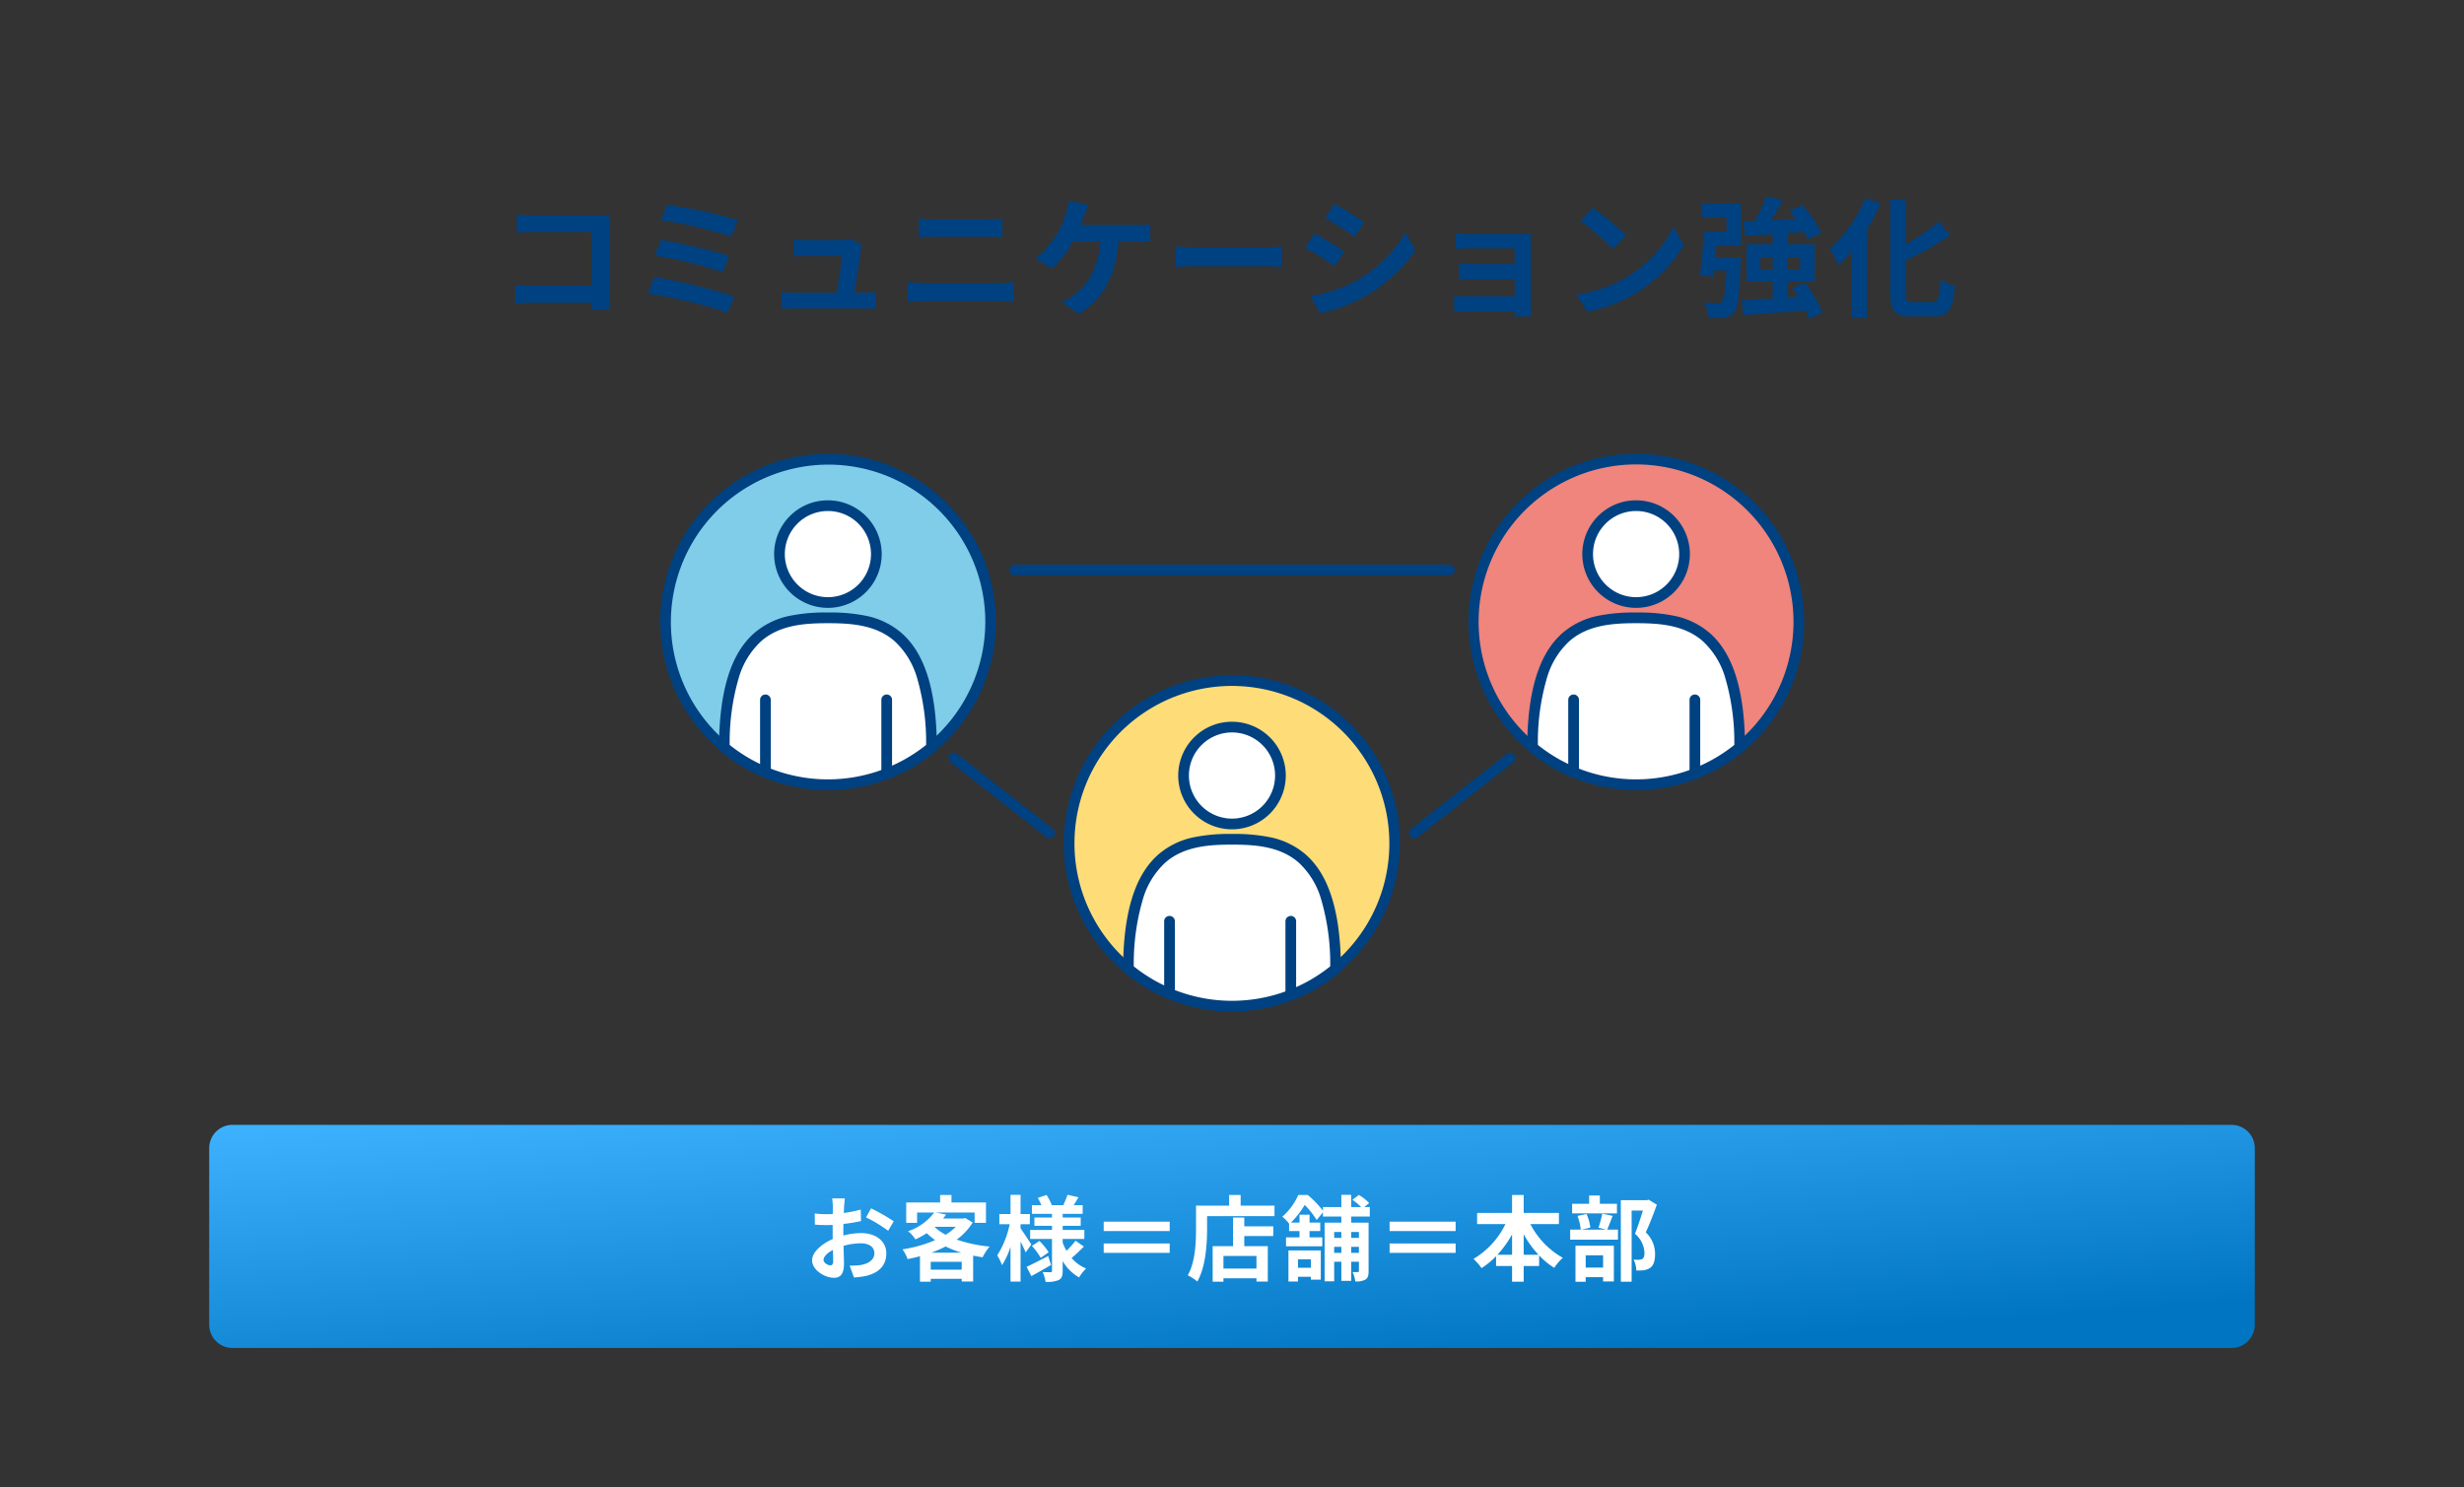 <svg xmlns="http://www.w3.org/2000/svg" xmlns:xlink="http://www.w3.org/1999/xlink" width="530" height="320" viewBox="0 0 530 320"><rect x="0" y="0" width="530" height="320" fill="#333333" stroke="none"/><defs><style>.a{fill:none;}.b{fill:#004181;}.c{fill:url(#a);}.d{fill:#fff;}.e{fill:#fedd78;}.f{fill:#80cdea;}.g{fill:#ef857d;}</style><linearGradient id="a" x2="0.707" y2="1" gradientUnits="objectBoundingBox"><stop offset="0" stop-color="#3eb2ff"/><stop offset="1" stop-color="#0075c2"/></linearGradient></defs><g transform="translate(11872 -2526)"><path class="a" d="M0,0H530V320H0Z" transform="translate(-11872 2526)"/><path class="b" d="M-132.776.616c-.056-.84-.112-2.324-.112-3.3v-14.5c0-.812.056-1.932.084-2.576-.476.028-1.652.056-2.464.056h-14.084c-.98,0-2.436-.056-3.472-.168v3.892c.784-.056,2.3-.112,3.472-.112h12.572V-4.508h-12.908c-1.26,0-2.52-.084-3.5-.168v4c.924-.084,2.52-.168,3.612-.168h12.768c0,.532,0,1.008-.028,1.456Zm12.236-22.54-1.316,3.3a96.058,96.058,0,0,1,15.148,3.5l1.428-3.5A102.253,102.253,0,0,0-120.54-21.924Zm-1.288,7.532L-123.116-11a97.348,97.348,0,0,1,14.56,3.528l1.372-3.5A115.427,115.427,0,0,0-121.828-14.392Zm-1.428,8.008-1.4,3.528c4.48.672,13.328,2.6,17.108,4.172l1.54-3.5A112.7,112.7,0,0,0-123.256-6.384ZM-80.22-3.052c.42-2.66,1.148-7.476,1.372-9.128a7.805,7.805,0,0,1,.28-1.176l-2.688-1.316a6.644,6.644,0,0,1-2.1.308h-7.168c-.756,0-2.044-.084-2.772-.168v3.7c.812-.056,1.9-.14,2.8-.14h7.56c-.084,1.568-.7,5.544-1.092,7.924H-93.1a26.9,26.9,0,0,1-2.772-.14V.448C-94.808.392-94.108.364-93.1.364h14.756c.728,0,2.1.056,2.66.084V-3.164c-.728.084-2.016.112-2.744.112Zm11.508,2.016c1.036-.084,2.408-.168,3.5-.168H-49.14a30.416,30.416,0,0,1,3.08.168V-5.32a28.426,28.426,0,0,1-3.08.2H-65.212c-1.092,0-2.408-.112-3.5-.2Zm2.352-13.916c.952-.056,2.24-.112,3.3-.112h11.564c.98,0,2.3.084,3.108.112v-4.06c-.784.084-1.988.168-3.108.168H-63.084c-.952,0-2.268-.056-3.276-.168Zm34.8-2.66c.308-.728.56-1.456.784-2.044s.588-1.568.9-2.268l-4.312-.868a11,11,0,0,1-.588,2.884A17.6,17.6,0,0,1-36.4-16.1a21.441,21.441,0,0,1-4.844,5.768L-37.716-8.2a22.958,22.958,0,0,0,4.508-5.88H-27.3c-.448,5.852-2.772,9.3-5.712,11.536A10.426,10.426,0,0,1-35.672-.98l3.78,2.52c5.068-3.192,7.98-8.176,8.484-15.624h3.92a28.943,28.943,0,0,1,2.912.112v-3.836a18.36,18.36,0,0,1-2.912.2Zm20.412,9.044c1.036-.084,2.912-.14,4.508-.14H8.4c1.176,0,2.6.112,3.276.14v-4.4c-.728.056-1.988.168-3.276.168H-6.636c-1.456,0-3.5-.084-4.508-.168ZM23.072-22.176,21.028-19.1c1.848,1.036,4.76,2.94,6.328,4.032l2.1-3.108C28-19.18,24.92-21.14,23.072-22.176ZM17.864-2.3l2.1,3.7a34.071,34.071,0,0,0,9.352-3.472A33.808,33.808,0,0,0,40.46-12.124L38.3-15.932a28.543,28.543,0,0,1-10.892,10.5A31.07,31.07,0,0,1,17.864-2.3Zm.9-13.5-2.044,3.108A73.128,73.128,0,0,1,23.1-8.708l2.044-3.136C23.716-12.852,20.636-14.784,18.76-15.792ZM65.268-13.86c0-.588,0-1.512.028-1.876-.448.028-1.484.056-2.156.056H52.556c-1.036,0-2.744-.056-3.472-.14v3.388c.672-.056,2.436-.112,3.472-.112H61.8v3.388H52.864c-1.064,0-2.324-.028-3.052-.084v3.3c.644-.028,1.988-.056,3.052-.056H61.8v3.724H51.212a24.025,24.025,0,0,1-2.436-.112V1.064C49.252,1.036,50.4.98,51.184.98H61.8c0,.42,0,.868-.028,1.12H65.3c0-.5-.028-1.456-.028-1.9Zm13.3-7.42-2.632,2.8a58.218,58.218,0,0,1,7,6.048l2.856-2.94A58.8,58.8,0,0,0,78.568-21.28Zm-3.5,18.648,2.352,3.7A30.323,30.323,0,0,0,87.808-2.884a29.774,29.774,0,0,0,10.36-10.36l-2.184-3.948A26.55,26.55,0,0,1,85.792-6.3,28.859,28.859,0,0,1,75.068-2.632Zm27.048-16.632h5.236v3.108h-4.844c-.168,3.024-.5,6.8-.9,9.24l2.912.448.168-1.344h2.66c-.224,4.424-.5,6.272-.952,6.72a1.03,1.03,0,0,1-.98.336c-.56,0-1.708,0-2.912-.112a8.579,8.579,0,0,1,1.008,3.276,24.391,24.391,0,0,0,3.388-.084,3.084,3.084,0,0,0,2.128-1.12c.812-1.008,1.12-3.836,1.4-10.612.028-.42.056-1.26.056-1.26h-5.516c.084-.812.14-1.68.224-2.52h5.292V-22.2h-8.372ZM114.66-8.12V-10.7h2.632V-8.12ZM123.2-10.7V-8.12h-2.716V-10.7Zm4.788,11.984a23.909,23.909,0,0,0-3.752-6.44l-2.688,1.12c.42.588.84,1.2,1.232,1.848l-2.3.168V-5.4h5.88V-13.44h-5.88v-2.408c1.176-.084,2.352-.2,3.556-.28A13.382,13.382,0,0,1,124.8-14.5l3-1.372a25.24,25.24,0,0,0-4.116-5.992l-2.8,1.232c.448.532.924,1.148,1.372,1.736-1.82.112-3.612.2-5.32.28.868-1.344,1.792-2.856,2.576-4.312l-3.584-.812a34.514,34.514,0,0,1-2.492,5.292l-2.464.112.448,3.108c1.708-.112,3.724-.224,5.88-.392v2.184h-5.628V-5.4h5.628v3.612c-2.52.168-4.844.308-6.692.364l.392,3.22c3.612-.252,8.6-.616,13.384-1.036a11.852,11.852,0,0,1,.7,1.82Zm9.212-24.64a28.934,28.934,0,0,1-7.644,10.892,24.429,24.429,0,0,1,1.932,3.528A31.723,31.723,0,0,0,134.26-11.9V2.38h3.332V-16.6A45.1,45.1,0,0,0,140.5-22.26ZM147.5-1.008c-1.344,0-1.54-.28-1.54-1.932V-10a67.828,67.828,0,0,0,9.52-5.4l-2.464-2.912a47.624,47.624,0,0,1-7.056,4.9v-9.576H142.6v20.02C142.6.98,143.612,2.1,147.14,2.1h4.788c3.3,0,4.172-1.764,4.564-6.58a9.613,9.613,0,0,1-3.08-1.428c-.224,3.948-.448,4.9-1.792,4.9Z" transform="translate(-11608 2592)"/><path class="c" d="M5,0H435a5,5,0,0,1,5,5V43a5,5,0,0,1-5,5H5a5,5,0,0,1-5-5V5A5,5,0,0,1,5,0Z" transform="translate(-11827 2768)"/><path class="d" d="M-86.42-1.78c-.52,0-1.44-.56-1.44-1.16,0-.7.8-1.52,2.02-2.14.04,1.04.06,1.94.06,2.44C-85.78-1.96-86.06-1.78-86.42-1.78ZM-83.6-8.9c0-.58,0-1.18.02-1.78a38.251,38.251,0,0,0,3.78-.62l-.06-2.48a27.123,27.123,0,0,1-3.64.74c.02-.5.04-.98.06-1.42.04-.5.12-1.36.16-1.72H-86a15.723,15.723,0,0,1,.14,1.74c0,.34,0,.92-.02,1.62-.4.02-.78.04-1.14.04a21.7,21.7,0,0,1-2.74-.16l.04,2.4c.86.08,1.86.1,2.76.1.32,0,.68-.02,1.06-.04v1.66c0,.46,0,.92.02,1.38-2.42,1.06-4.44,2.84-4.44,4.58,0,2.1,2.74,3.76,4.68,3.76,1.28,0,2.18-.64,2.18-3.1,0-.68-.06-2.2-.1-3.78a14.06,14.06,0,0,1,3.72-.54c1.72,0,2.92.78,2.92,2.12,0,1.44-1.28,2.26-2.88,2.54a15.141,15.141,0,0,1-2.44.14l.92,2.54A16.136,16.136,0,0,0-78.72.5c3.14-.78,4.36-2.54,4.36-4.88,0-2.72-2.4-4.34-5.44-4.34a16.12,16.12,0,0,0-3.8.52Zm4.88-3.2a30.087,30.087,0,0,1,4.76,2.88l1.2-2.04a43.752,43.752,0,0,0-4.86-2.78ZM-64.7-4.5a25.4,25.4,0,0,0,3.1-1.34A21.722,21.722,0,0,0-58.18-4.5Zm-.1,3.66v-1.7h6.66v1.7Zm.96-9.24h4.44a11.5,11.5,0,0,1-2.2,1.72A11.564,11.564,0,0,1-63.94-10Zm6.46-1.88-.4.1h-4.36c.22-.28.44-.56.64-.84l-2.22-.44h8.36v2.22h2.44V-15.3h-7.42v-1.62h-2.44v1.62h-7.3v4.38h2.34v-2.22h3.68a11.626,11.626,0,0,1-5.62,4.02A6.655,6.655,0,0,1-68.1-7.36,19.936,19.936,0,0,0-65.66-8.7a16.263,16.263,0,0,0,1.8,1.5,28.446,28.446,0,0,1-7.02,1.98,8.089,8.089,0,0,1,1.1,2.1c.9-.18,1.78-.38,2.66-.62V1.74h2.32V1.12h6.66V1.7h2.46V-3.86c.66.12,1.34.24,2.04.34a11.659,11.659,0,0,1,1.5-2.3,30.516,30.516,0,0,1-7.08-1.5A12.793,12.793,0,0,0-55.78-11Zm14.22,5.7C-43.5-6.8-44.94-9-45.48-9.74v-.88h2v-2.2h-2v-4.12h-2.16v4.12h-2.4v2.2h2.22a20,20,0,0,1-2.68,6.7,11.411,11.411,0,0,1,1.04,2.1,16.872,16.872,0,0,0,1.82-3.94V1.72h2.16V-6.9c.44.86.86,1.76,1.1,2.34Zm3.62,2.48C-41.24-2.9-43-2-44.18-1.46l1.02,2c1.28-.7,2.84-1.58,4.24-2.4Zm-3.5-2.18a14.019,14.019,0,0,1,1.9,2.56l1.7-1.2a13.7,13.7,0,0,0-1.98-2.42Zm9.38-1.12A15.743,15.743,0,0,1-35.6-4.92a10.856,10.856,0,0,1-.82-1.76v-.78h4.66V-9.4h-4.66v-.88h3.88v-1.78h-3.88v-.8h4.3v-1.86h-1.94c.32-.5.68-1.1,1.04-1.7l-2.36-.54c-.2.64-.6,1.56-.9,2.24h-2.48a10.548,10.548,0,0,0-1.14-2.2l-1.88.64A11.354,11.354,0,0,1-41-14.72h-2.04v1.86h4.32v.8H-42.5v1.78h3.78v.88h-4.7v1.94h4.7V-.64c0,.24-.08.34-.32.34s-1.02,0-1.7-.04a7.4,7.4,0,0,1,.64,2.12,6.523,6.523,0,0,0,2.84-.4c.64-.36.84-.92.84-2V-2.7A9.486,9.486,0,0,0-32.88.82a8.852,8.852,0,0,1,1.5-1.92A8.2,8.2,0,0,1-34.5-3.36c.78-.64,1.8-1.6,2.64-2.46Zm6.06-4.1v2.02h14.2v-2.02Zm0,6.72h14.2V-6.48H-27.6ZM5.26-1.08h-7.1V-3.8h7.1ZM2.64-12.06H.22V-5.9H-4.16V1.74h2.32V1h7.1v.72H7.7V-5.9H2.64V-8.08H8.88v-2.1H2.64Zm-.78-2.56v-2.3H-.62v2.3H-7.74v5.04c0,2.88-.14,7.08-1.78,9.94A11.047,11.047,0,0,1-7.46,1.7c1.8-3.12,2.1-8.06,2.1-11.28v-2.78H9.14v-2.26ZM16.96-3.06v1.8H14.2v-1.8ZM12.14,1.7H14.2V.68h2.76V1.3H19.1V-4.98H12.14ZM27.3-8.96v1.28H25.64V-8.96Zm-1.66,4.5v-1.3H27.3v1.3Zm-3.66,0v-1.3h1.54v1.3Zm1.54-4.5v1.28H21.98V-8.96Zm6.12-3.32v-2.04H28.46l1.04-.86a10.56,10.56,0,0,0-2.2-1.74l-1.4,1.04a13.2,13.2,0,0,1,1.88,1.56H25.64v-2.62H23.52v2.62H19.56v.8a20.06,20.06,0,0,0-3.28-3.4H14.26a13.353,13.353,0,0,1-3.44,4.68,7.44,7.44,0,0,1,1.46,1.5v1.58h2.24V-7.8h-2.9v1.92h7.8V-7.8H16.68V-9.16h2.3v-1.82h-2.3v-1.7H14.52v1.7H12.68a18.933,18.933,0,0,0,2.96-3.8,18.507,18.507,0,0,1,2.58,3.26l1.34-1.68v.92h3.96v1.32h-3.6V1.66h2.06V-2.56h1.54V1.56h2.12V-2.56H27.3V-.58c0,.18-.06.24-.24.24a10.358,10.358,0,0,1-1.14,0,6.7,6.7,0,0,1,.6,2.02,4.014,4.014,0,0,0,2.18-.4c.56-.36.68-.9.68-1.82V-10.96H25.64v-1.32Zm4.26,1.1v2.02H48.1v-2.02Zm0,6.72H48.1V-6.48H33.9Zm28.84.4v-4.4a22.29,22.29,0,0,0,3.18,4.4Zm-5.64,0a23.305,23.305,0,0,0,3.14-4.36v4.36Zm13.22-6.6v-2.4H62.74v-3.86h-2.5v3.86H52.72v2.4h6.1a17.766,17.766,0,0,1-6.88,7.5,11.759,11.759,0,0,1,1.74,1.98A17.84,17.84,0,0,0,56.8-3.74v2.1h3.44V1.74h2.5V-1.64h3.32V-3.92a16.362,16.362,0,0,0,3.26,2.68A10.111,10.111,0,0,1,71.16-3.4a17.471,17.471,0,0,1-6.98-7.26ZM82.8-15.02H79.12V-16.8h-2.3v1.78H73.16v2.06H82.8ZM79.82-3.94V-1.3H76.08V-3.94Zm-5.94,5.7h2.2v-1h3.74v.92h2.32V-6H73.88ZM79.64-12.9a20.942,20.942,0,0,1-.82,3.02l1.7.42H75.2l1.88-.44a10.07,10.07,0,0,0-.82-2.92l-1.94.4a12.615,12.615,0,0,1,.7,2.96H72.74V-7.3H83.02V-9.46H80.7c.34-.76.74-1.86,1.18-2.96Zm10-3-.36.1H83.64V1.74h2.32v-15.3h2.42c-.48,1.52-1.12,3.56-1.7,4.98A5.744,5.744,0,0,1,88.72-4.5c0,.68-.12,1.14-.48,1.36a2.02,2.02,0,0,1-.74.16,7.559,7.559,0,0,1-1.12-.04,5.452,5.452,0,0,1,.58,2.34,10.347,10.347,0,0,0,1.6-.04,3.364,3.364,0,0,0,1.36-.5C90.68-1.76,91-2.74,91-4.2a6.385,6.385,0,0,0-2-4.68c.8-1.7,1.68-4,2.38-5.94Z" transform="translate(-11607 2800)"/><path class="e" d="M35.016,0A35.016,35.016,0,1,1,0,35.016,35.016,35.016,0,0,1,35.016,0Z" transform="matrix(0.147, -0.989, 0.989, 0.147, -11646.792, 2736.906)"/><path class="b" d="M35.016-1.15A36.175,36.175,0,0,1,49.094,68.339,36.175,36.175,0,0,1,20.938,1.693,35.941,35.941,0,0,1,35.016-1.15Zm0,70.032A33.875,33.875,0,0,0,48.2,3.811a33.875,33.875,0,0,0-26.364,62.41A33.653,33.653,0,0,0,35.016,68.882Z" transform="matrix(0.147, -0.989, 0.989, 0.147, -11646.792, 2736.906)"/><path class="d" d="M1601.312,2633.093c-10.621,0-22.174,1.727-22.279,27.883a35.017,35.017,0,0,0,44.56,0C1623.487,2634.82,1611.934,2633.093,1601.312,2633.093Z" transform="translate(-13208.313 73.469)"/><path class="b" d="M1601.312,2631.943a38.24,38.24,0,0,1,8.2.706,16.774,16.774,0,0,1,7.645,3.712c5.058,4.426,7.54,12.477,7.589,24.611a1.15,1.15,0,0,1-.418.891,36.125,36.125,0,0,1-46.024,0,1.15,1.15,0,0,1-.418-.891c.049-12.134,2.532-20.184,7.589-24.611a16.774,16.774,0,0,1,7.645-3.712A38.234,38.234,0,0,1,1601.312,2631.943Zm21.126,28.489a48.989,48.989,0,0,0-1.971-14.488,17.216,17.216,0,0,0-4.829-7.853c-4.057-3.551-9.522-3.848-14.326-3.848s-10.268.3-14.326,3.848a17.215,17.215,0,0,0-4.829,7.853,48.99,48.99,0,0,0-1.971,14.488,33.825,33.825,0,0,0,42.252,0Z" transform="translate(-13208.313 73.469)"/><path class="d" d="M1613.1,2616.591a10.419,10.419,0,1,1-10.419-10.419A10.419,10.419,0,0,1,1613.1,2616.591Z" transform="translate(-13209.68 76.253)"/><path class="b" d="M1602.68,2605.022a11.569,11.569,0,1,1-8.181,3.388A11.494,11.494,0,0,1,1602.68,2605.022Zm0,20.838a9.269,9.269,0,1,0-9.269-9.269A9.28,9.28,0,0,0,1602.68,2625.861Z" transform="translate(-13209.68 76.253)"/><path class="d" d="M0,0V15.4" transform="translate(-11620.441 2724.199)"/><path class="b" d="M0,16.545A1.15,1.15,0,0,1-1.15,15.4V0A1.15,1.15,0,0,1,0-1.15,1.15,1.15,0,0,1,1.15,0V15.4A1.15,1.15,0,0,1,0,16.545Z" transform="translate(-11620.441 2724.199)"/><path class="d" d="M0,0V15.4" transform="translate(-11594.354 2724.199)"/><path class="b" d="M0,16.545A1.15,1.15,0,0,1-1.15,15.4V0A1.15,1.15,0,0,1,0-1.15,1.15,1.15,0,0,1,1.15,0V15.4A1.15,1.15,0,0,1,0,16.545Z" transform="translate(-11594.354 2724.199)"/><path class="f" d="M35.016,0A35.016,35.016,0,1,1,0,35.016,35.016,35.016,0,0,1,35.016,0Z" transform="translate(-11728.935 2624.777)"/><path class="b" d="M35.016-1.15A36.175,36.175,0,0,1,49.094,68.339,36.175,36.175,0,0,1,20.938,1.693,35.941,35.941,0,0,1,35.016-1.15Zm0,70.032A33.875,33.875,0,0,0,48.2,3.811a33.875,33.875,0,0,0-26.363,62.41A33.653,33.653,0,0,0,35.016,68.882Z" transform="translate(-11728.935 2624.777)"/><path class="d" d="M1504.368,2579.96c-10.622,0-22.174,1.727-22.28,27.883a35.018,35.018,0,0,0,44.56,0C1526.542,2581.687,1514.99,2579.96,1504.368,2579.96Z" transform="translate(-13198.287 78.963)"/><path class="b" d="M1504.368,2578.81a38.238,38.238,0,0,1,8.2.706,16.772,16.772,0,0,1,7.645,3.712c5.057,4.426,7.54,12.477,7.589,24.611a1.15,1.15,0,0,1-.418.891,36.126,36.126,0,0,1-46.024,0,1.15,1.15,0,0,1-.418-.891c.049-12.135,2.532-20.185,7.589-24.611a16.773,16.773,0,0,1,7.645-3.712A38.239,38.239,0,0,1,1504.368,2578.81Zm21.125,28.489a49,49,0,0,0-1.971-14.488,17.213,17.213,0,0,0-4.829-7.853c-4.057-3.551-9.522-3.848-14.326-3.848s-10.269.3-14.326,3.848a17.214,17.214,0,0,0-4.829,7.853,48.991,48.991,0,0,0-1.971,14.488,33.824,33.824,0,0,0,42.252,0Z" transform="translate(-13198.287 78.963)"/><path class="d" d="M1516.156,2563.458a10.419,10.419,0,1,1-10.419-10.419A10.419,10.419,0,0,1,1516.156,2563.458Z" transform="translate(-13199.654 81.747)"/><path class="b" d="M1505.736,2551.889a11.569,11.569,0,1,1-8.181,3.388A11.494,11.494,0,0,1,1505.736,2551.889Zm0,20.838a9.269,9.269,0,1,0-9.269-9.269A9.28,9.28,0,0,0,1505.736,2572.728Z" transform="translate(-13199.654 81.747)"/><path class="d" d="M0,0V15.4" transform="translate(-11707.361 2676.561)"/><path class="b" d="M0,16.545A1.15,1.15,0,0,1-1.15,15.4V0A1.15,1.15,0,0,1,0-1.15,1.15,1.15,0,0,1,1.15,0V15.4A1.15,1.15,0,0,1,0,16.545Z" transform="translate(-11707.361 2676.561)"/><path class="d" d="M0,0V15.4" transform="translate(-11681.272 2676.561)"/><path class="b" d="M0,16.545A1.15,1.15,0,0,1-1.15,15.4V0A1.15,1.15,0,0,1,0-1.15,1.15,1.15,0,0,1,1.15,0V15.4A1.15,1.15,0,0,1,0,16.545Z" transform="translate(-11681.272 2676.561)"/><path class="g" d="M35.016,0A35.016,35.016,0,1,1,0,35.016,35.016,35.016,0,0,1,35.016,0Z" transform="translate(-11555.096 2624.777)"/><path class="b" d="M35.016-1.15A36.175,36.175,0,0,1,49.094,68.339,36.175,36.175,0,0,1,20.938,1.693,35.941,35.941,0,0,1,35.016-1.15Zm0,70.032A33.875,33.875,0,0,0,48.2,3.811a33.875,33.875,0,0,0-26.364,62.41A33.653,33.653,0,0,0,35.016,68.882Z" transform="translate(-11555.096 2624.777)"/><path class="d" d="M1698.257,2579.96c-10.622,0-22.175,1.727-22.28,27.883a35.018,35.018,0,0,0,44.56,0C1720.431,2581.687,1708.878,2579.96,1698.257,2579.96Z" transform="translate(-13218.336 78.963)"/><path class="b" d="M1698.257,2578.81a38.234,38.234,0,0,1,8.2.706,16.772,16.772,0,0,1,7.645,3.712c5.058,4.426,7.54,12.477,7.589,24.611a1.15,1.15,0,0,1-.418.891,36.126,36.126,0,0,1-46.024,0,1.15,1.15,0,0,1-.418-.891c.049-12.135,2.531-20.185,7.589-24.611a16.772,16.772,0,0,1,7.645-3.712A38.239,38.239,0,0,1,1698.257,2578.81Zm21.125,28.489a48.991,48.991,0,0,0-1.971-14.488,17.214,17.214,0,0,0-4.829-7.853c-4.057-3.551-9.522-3.848-14.326-3.848s-10.269.3-14.326,3.848a17.214,17.214,0,0,0-4.829,7.853,49,49,0,0,0-1.971,14.488,33.824,33.824,0,0,0,42.252,0Z" transform="translate(-13218.336 78.963)"/><path class="d" d="M1710.045,2563.458a10.419,10.419,0,1,1-10.419-10.419A10.419,10.419,0,0,1,1710.045,2563.458Z" transform="translate(-13219.705 81.747)"/><path class="b" d="M1699.625,2551.889a11.569,11.569,0,1,1-8.181,3.388A11.494,11.494,0,0,1,1699.625,2551.889Zm0,20.838a9.269,9.269,0,1,0-9.269-9.269A9.28,9.28,0,0,0,1699.625,2572.728Z" transform="translate(-13219.705 81.747)"/><path class="d" d="M0,0V15.4" transform="translate(-11533.522 2676.561)"/><path class="b" d="M0,16.545A1.15,1.15,0,0,1-1.15,15.4V0A1.15,1.15,0,0,1,0-1.15,1.15,1.15,0,0,1,1.15,0V15.4A1.15,1.15,0,0,1,0,16.545Z" transform="translate(-11533.522 2676.561)"/><path class="d" d="M0,0V15.4" transform="translate(-11507.434 2676.561)"/><path class="b" d="M0,16.545A1.15,1.15,0,0,1-1.15,15.4V0A1.15,1.15,0,0,1,0-1.15,1.15,1.15,0,0,1,1.15,0V15.4A1.15,1.15,0,0,1,0,16.545Z" transform="translate(-11507.434 2676.561)"/><path class="d" d="M93.486,0H0" transform="translate(-11653.742 2648.618)"/><path class="b" d="M93.486,1.15H0A1.15,1.15,0,0,1-1.15,0,1.15,1.15,0,0,1,0-1.15H93.486A1.15,1.15,0,0,1,94.636,0,1.15,1.15,0,0,1,93.486,1.15Z" transform="translate(-11653.742 2648.618)"/><path class="d" d="M20.6,0,0,16.144" transform="translate(-11567.773 2689.076)"/><path class="b" d="M0,17.294a1.148,1.148,0,0,1-.906-.441,1.15,1.15,0,0,1,.2-1.614L19.893-.905a1.15,1.15,0,0,1,1.615.2,1.15,1.15,0,0,1-.2,1.614L.709,17.049A1.145,1.145,0,0,1,0,17.294Z" transform="translate(-11567.773 2689.076)"/><path class="d" d="M20.6,16.144,0,0" transform="translate(-11666.828 2689.076)"/><path class="b" d="M20.6,17.294a1.145,1.145,0,0,1-.709-.245L-.709.905a1.15,1.15,0,0,1-.2-1.614,1.15,1.15,0,0,1,1.615-.2l20.6,16.144a1.15,1.15,0,0,1-.71,2.055Z" transform="translate(-11666.828 2689.076)"/></g></svg>